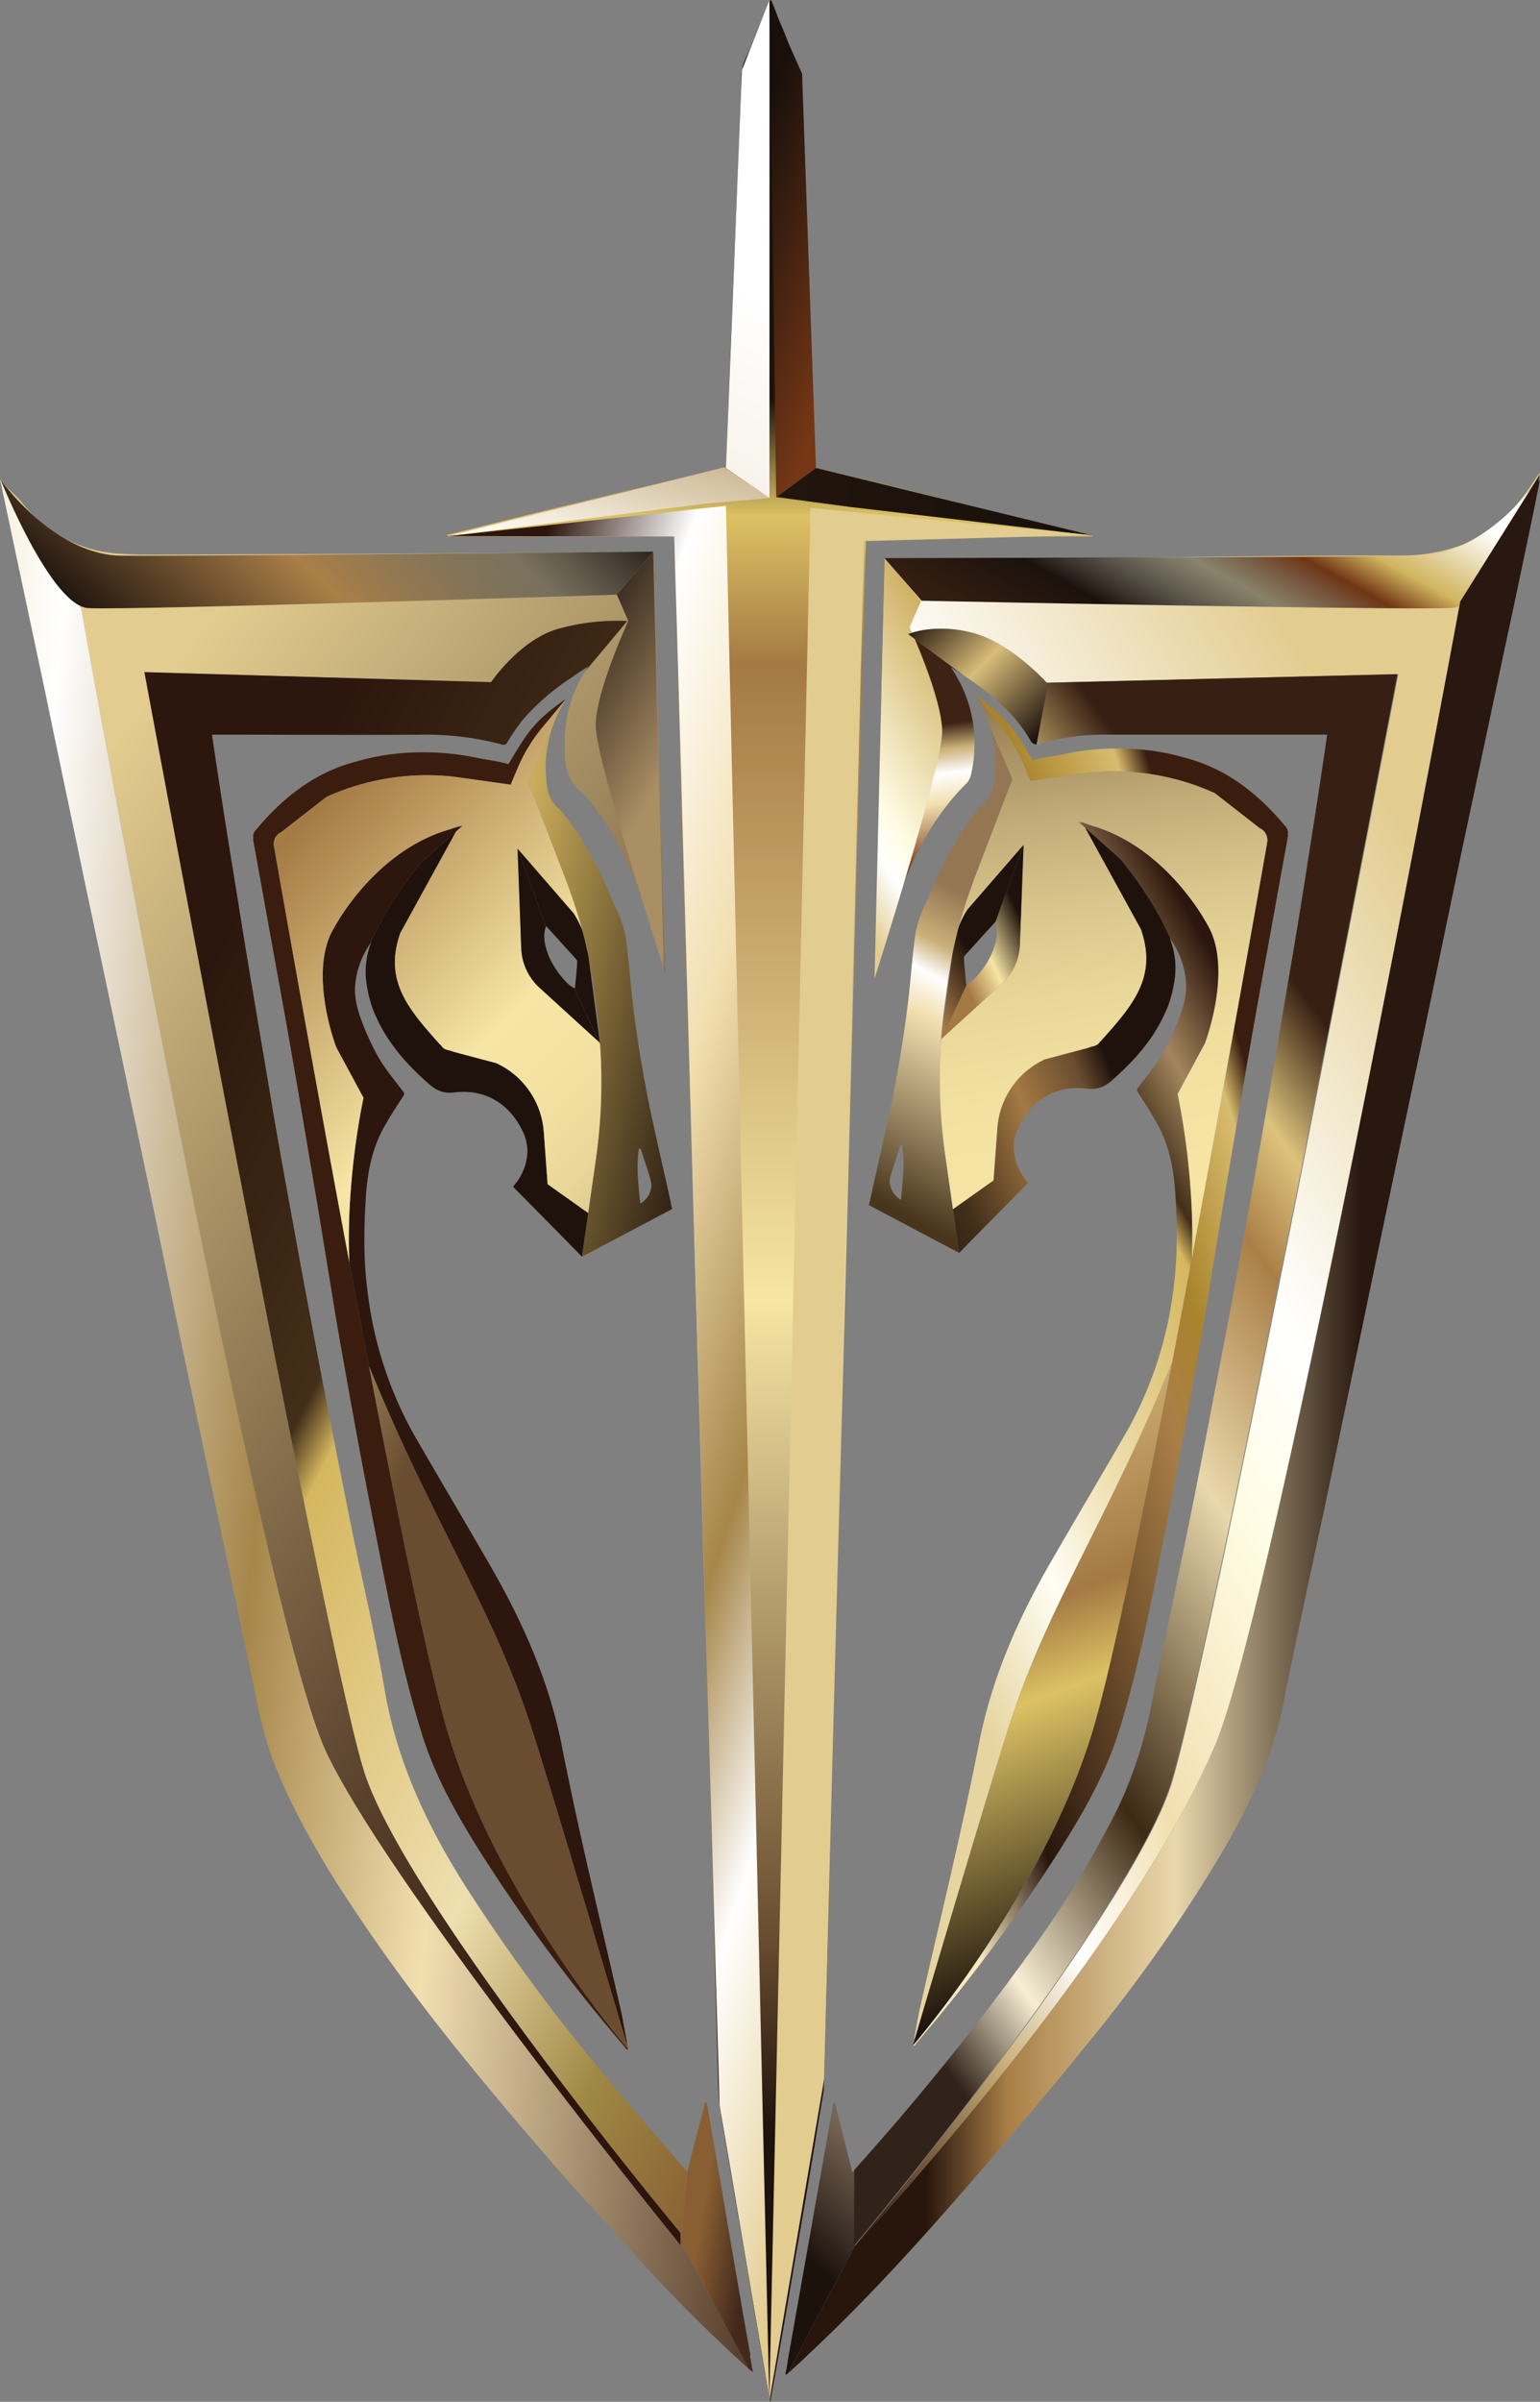 <svg id="Group_10572" data-name="Group 10572" xmlns="http://www.w3.org/2000/svg" xmlns:xlink="http://www.w3.org/1999/xlink" width="430.018" height="670.263" viewBox="0 0 430.018 670.263">
  <rect x="0" y="0" width="430.018" height="670.263" fill="#808080" stroke="none"/>
  <defs>
    <linearGradient id="linear-gradient" x1="0.501" y1="0.701" x2="0.486" y2="0.281" gradientUnits="objectBoundingBox">
      <stop offset="0.004" stop-color="#713615"/>
      <stop offset="0.451" stop-color="#f2dfb0"/>
      <stop offset="0.657" stop-color="#fff"/>
      <stop offset="0.826" stop-color="#cbb079"/>
      <stop offset="1" stop-color="#3c2314"/>
    </linearGradient>
    <linearGradient id="linear-gradient-2" x1="0.546" y1="-0.01" x2="-0.078" y2="0.943" gradientUnits="objectBoundingBox">
      <stop offset="0.027" stop-color="#e2cc8f"/>
      <stop offset="0.319" stop-color="#fff"/>
      <stop offset="0.428" stop-color="#fffce4"/>
      <stop offset="0.607" stop-color="#f2dfb0"/>
      <stop offset="0.73" stop-color="#fff"/>
      <stop offset="0.826" stop-color="#cbb079"/>
      <stop offset="1" stop-color="#2d150c"/>
    </linearGradient>
    <linearGradient id="linear-gradient-3" x1="0.466" y1="-0.007" x2="0.886" y2="0.825" gradientUnits="objectBoundingBox">
      <stop offset="0.004" stop-color="#e2cc8f"/>
      <stop offset="1" stop-color="#2d150c"/>
    </linearGradient>
    <linearGradient id="linear-gradient-4" x1="-0.334" y1="0.275" x2="1.247" y2="0.701" gradientUnits="objectBoundingBox">
      <stop offset="0.004" stop-color="#e2cc8f"/>
      <stop offset="0.215" stop-color="#fff"/>
      <stop offset="0.442" stop-color="#a6864a"/>
      <stop offset="0.61" stop-color="#f2dfb0"/>
      <stop offset="0.933" stop-color="#43291c"/>
    </linearGradient>
    <linearGradient id="linear-gradient-5" x1="0.5" y1="0.017" x2="0.5" y2="0.953" gradientUnits="objectBoundingBox">
      <stop offset="0" stop-color="#1b120c"/>
      <stop offset="0.155" stop-color="#1c120d"/>
      <stop offset="0.208" stop-color="#dcc264"/>
      <stop offset="0.275" stop-color="#a47943"/>
      <stop offset="0.561" stop-color="#f6e5a4"/>
      <stop offset="0.847" stop-color="#6a4d30"/>
      <stop offset="0.935" stop-color="#1f120c"/>
    </linearGradient>
    <linearGradient id="linear-gradient-6" x1="0.515" y1="0.582" x2="0.476" y2="1.561" gradientUnits="objectBoundingBox">
      <stop offset="0.003" stop-color="#fff"/>
      <stop offset="0.882" stop-color="#eee5d5"/>
      <stop offset="0.996" stop-color="#cab58e"/>
    </linearGradient>
    <linearGradient id="linear-gradient-7" x1="0.567" y1="0.953" x2="0.349" y2="0.121" gradientUnits="objectBoundingBox">
      <stop offset="0" stop-color="#753716"/>
      <stop offset="1" stop-color="#1a100b"/>
    </linearGradient>
    <linearGradient id="linear-gradient-8" x1="0.097" y1="0.912" x2="1.062" y2="0.114" gradientUnits="objectBoundingBox">
      <stop offset="0.003" stop-color="#fffbf4"/>
      <stop offset="0.996" stop-color="#cab58e"/>
    </linearGradient>
    <linearGradient id="linear-gradient-9" y1="0.5" x2="1" y2="0.5" gradientUnits="objectBoundingBox">
      <stop offset="0" stop-color="#22150d"/>
      <stop offset="1" stop-color="#17100b"/>
    </linearGradient>
    <linearGradient id="linear-gradient-10" x1="0.924" y1="0.999" x2="0.413" y2="-0.031" gradientUnits="objectBoundingBox">
      <stop offset="0.004" stop-color="#e2cc8f"/>
      <stop offset="0.215" stop-color="#fff"/>
      <stop offset="0.379" stop-color="#a6864a"/>
      <stop offset="0.61" stop-color="#f2dfb0"/>
      <stop offset="0.826" stop-color="#fff"/>
      <stop offset="1" stop-color="#2d150c"/>
    </linearGradient>
    <linearGradient id="linear-gradient-11" x1="-3.619" y1="0.999" x2="-4.125" y2="-0.019" gradientUnits="objectBoundingBox">
      <stop offset="0.004" stop-color="#e2cc8f"/>
      <stop offset="0.216" stop-color="#fff"/>
      <stop offset="0.345" stop-color="#fffce4"/>
      <stop offset="0.451" stop-color="#f2dfb0"/>
      <stop offset="0.657" stop-color="#fff"/>
      <stop offset="0.826" stop-color="#cbb079"/>
      <stop offset="1" stop-color="#2d150c"/>
    </linearGradient>
    <linearGradient id="linear-gradient-12" x1="0.001" y1="0.549" x2="1.436" y2="0.238" gradientUnits="objectBoundingBox">
      <stop offset="0" stop-color="#1a100c"/>
      <stop offset="0.293" stop-color="#aa7f47"/>
      <stop offset="0.516" stop-color="#4d4e4e" stop-opacity="0.6"/>
      <stop offset="0.69" stop-color="#1e130e"/>
    </linearGradient>
    <linearGradient id="linear-gradient-13" x1="0.653" y1="1.057" x2="0.317" y2="-0.176" gradientUnits="objectBoundingBox">
      <stop offset="0.316" stop-color="#aa8f65"/>
      <stop offset="0.851" stop-color="#31231a"/>
    </linearGradient>
    <linearGradient id="linear-gradient-14" x1="0.378" y1="1.009" x2="0.617" y2="0.039" gradientUnits="objectBoundingBox">
      <stop offset="0.004" stop-color="#e2cc8f"/>
      <stop offset="0.216" stop-color="#fff"/>
      <stop offset="0.345" stop-color="#fffce4"/>
      <stop offset="1" stop-color="#cbab5a"/>
    </linearGradient>
    <linearGradient id="linear-gradient-15" x1="0.45" y1="0.965" x2="0.671" y2="0.042" gradientUnits="objectBoundingBox">
      <stop offset="0.369" stop-color="#1b120c"/>
      <stop offset="1" stop-color="#776455"/>
    </linearGradient>
    <linearGradient id="linear-gradient-16" x1="1.164" y1="0.849" x2="0.342" y2="0.361" gradientUnits="objectBoundingBox">
      <stop offset="0.369" stop-color="#43291c"/>
      <stop offset="1" stop-color="#885e32"/>
    </linearGradient>
    <linearGradient id="linear-gradient-17" x1="1.108" y1="1.052" x2="0.418" y2="0.012" gradientUnits="objectBoundingBox">
      <stop offset="0" stop-color="#7c4929"/>
      <stop offset="0.225" stop-color="#9f8844"/>
      <stop offset="0.405" stop-color="#efdfb0"/>
      <stop offset="0.699" stop-color="#d5b75f"/>
      <stop offset="0.739" stop-color="#432f19"/>
      <stop offset="1" stop-color="#2d160d"/>
    </linearGradient>
    <linearGradient id="linear-gradient-18" x1="-0.044" y1="0.857" x2="0.992" y2="0.477" gradientUnits="objectBoundingBox">
      <stop offset="0" stop-color="#3e2313"/>
      <stop offset="0.293" stop-color="#1c120d"/>
      <stop offset="0.516" stop-color="#4d4e4e" stop-opacity="0.6"/>
      <stop offset="0.662" stop-color="#703515"/>
      <stop offset="0.759" stop-color="#d1b45e"/>
      <stop offset="0.971" stop-color="#fff"/>
    </linearGradient>
    <linearGradient id="linear-gradient-19" y1="0.5" x2="1" y2="0.5" gradientUnits="objectBoundingBox">
      <stop offset="0.182" stop-color="#28160c"/>
      <stop offset="0.293" stop-color="#aa7f47"/>
      <stop offset="0.516" stop-color="#e9d8ac"/>
      <stop offset="0.764" stop-color="#281810"/>
    </linearGradient>
    <linearGradient id="linear-gradient-20" x1="0.626" y1="0.103" x2="0.23" y2="0.921" gradientUnits="objectBoundingBox">
      <stop offset="0" stop-color="#372013"/>
      <stop offset="0.113" stop-color="#ddc37d"/>
      <stop offset="0.206" stop-color="#aa7f47"/>
      <stop offset="0.401" stop-color="#e9d8ac"/>
      <stop offset="0.676" stop-color="#3d2a15"/>
      <stop offset="0.881" stop-color="#f7eed3"/>
      <stop offset="1" stop-color="#31231a"/>
    </linearGradient>
    <linearGradient id="linear-gradient-21" x1="1.066" y1="0.791" x2="0.005" y2="-0.051" gradientUnits="objectBoundingBox">
      <stop offset="0.004" stop-color="#1c100d"/>
      <stop offset="0.54" stop-color="#d8bd79"/>
      <stop offset="1" stop-color="#24160e"/>
    </linearGradient>
    <linearGradient id="linear-gradient-22" x1="0.593" y1="0.924" x2="1.044" y2="-0.023" gradientUnits="objectBoundingBox">
      <stop offset="0" stop-color="#f5e8bf"/>
      <stop offset="0.182" stop-color="#28160c"/>
      <stop offset="0.657" stop-color="#aa7f47"/>
      <stop offset="0.764" stop-color="#a9842c"/>
      <stop offset="0.943" stop-color="#d8bc6f"/>
      <stop offset="1" stop-color="#3a1d0e"/>
    </linearGradient>
    <linearGradient id="linear-gradient-23" x1="0.009" y1="0.794" x2="0.64" y2="0.058" xlink:href="#linear-gradient-22"/>
    <linearGradient id="linear-gradient-24" x1="0.393" y1="0.816" x2="0.763" y2="0.019" gradientUnits="objectBoundingBox">
      <stop offset="0" stop-color="#e7d5a1"/>
      <stop offset="0.225" stop-color="#fffef4"/>
      <stop offset="0.405" stop-color="#efdfb0"/>
      <stop offset="0.699" stop-color="#d5b75f"/>
      <stop offset="0.739" stop-color="#432f19"/>
      <stop offset="0.852" stop-color="#a3865d"/>
      <stop offset="1" stop-color="#2d160d"/>
    </linearGradient>
    <linearGradient id="linear-gradient-25" x1="0.434" y1="0.973" x2="0.529" y2="0.299" gradientUnits="objectBoundingBox">
      <stop offset="0.027" stop-color="#49351c"/>
      <stop offset="0.607" stop-color="#f2dfb0"/>
      <stop offset="0.73" stop-color="#fff"/>
      <stop offset="0.826" stop-color="#cbb079"/>
      <stop offset="1" stop-color="#947653"/>
    </linearGradient>
    <linearGradient id="linear-gradient-26" x1="-0.23" y1="1.025" x2="0.779" y2="0.217" gradientUnits="objectBoundingBox">
      <stop offset="0" stop-color="#1b120c"/>
      <stop offset="0.241" stop-color="#422f19"/>
      <stop offset="0.51" stop-color="#a47943"/>
      <stop offset="0.695" stop-color="#6a4d30"/>
      <stop offset="0.79" stop-color="#1f120c"/>
    </linearGradient>
    <linearGradient id="linear-gradient-27" x1="0.556" y1="0.909" x2="0.279" y2="-1.105" gradientUnits="objectBoundingBox">
      <stop offset="0" stop-color="#1b120c"/>
      <stop offset="0.208" stop-color="#dcc264"/>
      <stop offset="0.275" stop-color="#a47943"/>
      <stop offset="0.561" stop-color="#f6e5a4"/>
      <stop offset="0.9" stop-color="#6a4d30"/>
    </linearGradient>
    <linearGradient id="linear-gradient-28" x1="0.662" y1="2.277" x2="0.442" y2="-0.165" gradientUnits="objectBoundingBox">
      <stop offset="0" stop-color="#1b120c"/>
      <stop offset="0.208" stop-color="#dcc264"/>
      <stop offset="0.275" stop-color="#a47943"/>
      <stop offset="0.561" stop-color="#f6e5a4"/>
      <stop offset="0.647" stop-color="#f2e1a1"/>
      <stop offset="0.718" stop-color="#e9d799"/>
      <stop offset="0.783" stop-color="#d9c68c"/>
      <stop offset="0.846" stop-color="#c3ad79"/>
      <stop offset="0.906" stop-color="#a68e61"/>
      <stop offset="0.964" stop-color="#836844"/>
      <stop offset="1" stop-color="#6a4d30"/>
    </linearGradient>
    <linearGradient id="linear-gradient-29" x1="0.22" y1="1.068" x2="0.939" y2="0.26" gradientUnits="objectBoundingBox">
      <stop offset="0.275" stop-color="#a47943"/>
      <stop offset="0.561" stop-color="#f6e5a4"/>
      <stop offset="0.935" stop-color="#1f120c"/>
    </linearGradient>
    <linearGradient id="linear-gradient-30" x1="0.1" y1="0.978" x2="0.515" y2="0.35" gradientUnits="objectBoundingBox">
      <stop offset="0" stop-color="#a47943"/>
      <stop offset="0.659" stop-color="#1f120c"/>
    </linearGradient>
    <linearGradient id="linear-gradient-31" x1="-2.213" y1="0.678" x2="-1.582" y2="-0.057" gradientUnits="objectBoundingBox">
      <stop offset="0" stop-color="#f5e8bf"/>
      <stop offset="0.182" stop-color="#28160c"/>
      <stop offset="0.657" stop-color="#aa7f47"/>
      <stop offset="0.764" stop-color="#a9842c"/>
      <stop offset="0.812" stop-color="#d8bc6f"/>
      <stop offset="0.875" stop-color="#3a1d0e"/>
    </linearGradient>
    <linearGradient id="linear-gradient-32" x1="-2.717" y1="0.885" x2="-2.346" y2="0.089" gradientUnits="objectBoundingBox">
      <stop offset="0" stop-color="#1f130e"/>
      <stop offset="0.326" stop-color="#cfb15d"/>
      <stop offset="0.438" stop-color="#5c402d"/>
      <stop offset="0.708" stop-color="#1f140e"/>
      <stop offset="0.739" stop-color="#432f19"/>
      <stop offset="0.766" stop-color="#a3865d"/>
      <stop offset="0.942" stop-color="#2d160d"/>
    </linearGradient>
    <linearGradient id="linear-gradient-33" x1="-0.1" y1="0.204" x2="1.032" y2="1.092" gradientUnits="objectBoundingBox">
      <stop offset="0" stop-color="#cfb15d"/>
      <stop offset="0.876" stop-color="#352616"/>
    </linearGradient>
    <linearGradient id="linear-gradient-34" x1="-4.467" y1="1.025" x2="-3.458" y2="0.217" gradientUnits="objectBoundingBox">
      <stop offset="0" stop-color="#1b120c"/>
      <stop offset="0.221" stop-color="#422f19"/>
      <stop offset="0.343" stop-color="#fff"/>
      <stop offset="0.57" stop-color="#a47943"/>
      <stop offset="0.695" stop-color="#6a4d30"/>
      <stop offset="0.79" stop-color="#1f120c"/>
    </linearGradient>
    <linearGradient id="linear-gradient-35" x1="-1.182" y1="-1.232" x2="0.267" y2="0.321" xlink:href="#linear-gradient-27"/>
    <linearGradient id="linear-gradient-36" x1="-0.01" y1="-0.439" x2="1.136" y2="1.442" xlink:href="#linear-gradient-28"/>
    <linearGradient id="linear-gradient-37" x1="-13.338" y1="1.068" x2="-12.619" y2="0.26" gradientUnits="objectBoundingBox">
      <stop offset="0" stop-color="#f6e5a4"/>
      <stop offset="0.304" stop-color="#e4d398"/>
      <stop offset="0.935" stop-color="#1f120c"/>
    </linearGradient>
    <linearGradient id="linear-gradient-38" x1="-13.341" y1="0.978" x2="-12.926" y2="0.35" xlink:href="#linear-gradient-30"/>
  </defs>
  <path id="Path_19643" data-name="Path 19643" d="M738.475,251.787c-.644,25.81-1.678,51.889-2.372,77.911l-.4-.318c-.006.223-.019.444-.019.666a173.247,173.247,0,0,1,8.91-27.658c4.137-9.6,9.3-18.564,16.922-26.04a5.6,5.6,0,0,0,1.163-2.491,35.363,35.363,0,0,0,.918-8.535,36.486,36.486,0,0,0-5.564-19.6c-.328-.571-.653-1.112-1-1.668q1.823,1.152,3.612,2.338h0l-15.569-11.553s.17-.071.466-.176l-1.747-1.343S741.978,241.089,738.475,251.787Z" transform="translate(-491.497 -57.881)" fill="url(#linear-gradient)"/>
  <path id="Path_19644" data-name="Path 19644" d="M919.126,203.528c-5.038,6.791-10.848,12.7-19.243,15.466a47.416,47.416,0,0,1-15.625,2.64c-47.524,0-92.889,1.1-140.282,1.1h-4.264c-.339,12.784-.659,25.431-.973,38.029,3.5-10.7,6.157-18.717,6.157-18.717l1.747,1.343c1.748-.624,8.449-2.6,17.64-.143,10.743,2.872,20.591,13.887,20.591,13.887l98.166-2.394S831,527.686,819.831,564.079s-88.523,129.284-88.523,129.284,74.637-79.482,100.444-139.349c17.022-39.487,68.595-319.569,68.595-319.569l22.148-35.326c.037-.208.083-.409.118-.619C921.322,200.133,920.288,201.892,919.126,203.528Z" transform="translate(-492.594 -66.599)" fill="url(#linear-gradient-2)"/>
  <path id="Path_19645" data-name="Path 19645" d="M730.4,689.344S653.051,596.453,641.88,560.06,580.7,253.8,580.7,253.8l96.8,2.8s8.181-12.053,18.924-14.927a60.924,60.924,0,0,1,19.106-2.133l-11.658,13.913a36.513,36.513,0,0,0-5.814,20.511q-.011.64,0,1.272c0,.869.024,1.728.088,2.572.28,3.637,1.337,6.985,4.69,9.512.259.124.383.37.645.623,6.972,7.975,11.623,17.193,15.368,26.787a182.846,182.846,0,0,1,7.232,23.421l-.019-.661.019.074c-.455-16.826-1.109-40.433-1.706-61.754-.468-17.06-.934-34.174-1.4-51.629h-.057l-.14-4.011s-95.749.845-142.625.845c-2.066,0-4.131-.126-6.2-.253a37.112,37.112,0,0,1-27.51-14.343c-2.181-2.62-3.932-3.595-5.984-6.451.014.022.034.051.058.09L563.056,236s50.035,280.78,68.594,319.569c16.994,35.518,87.075,122.816,98.774,137.286Z" transform="translate(-540.374 -66.232)" fill="url(#linear-gradient-3)"/>
  <path id="Path_19646" data-name="Path 19646" d="M540.392,199.879l.094.448.051-.248Z" transform="translate(-540.392 -66.254)" fill="#c3701f" style="isolation: isolate"/>
  <path id="Path_19647" data-name="Path 19647" d="M631.648,555.553c-18.559-38.789-68.594-319.569-68.594-319.569l-22.537-35.945-.051.248q.338,1.645.681,3.288c4,18.815,8.007,37.753,12.01,56.566,3.487,16.942,7.1,33.88,10.591,50.828q6.716,31.582,13.3,63.163,2.978,14.059,5.929,28.147,5.253,25.505,10.6,50.93l17.042,80.721c1.807,8.8,3.486,17.6,6.973,26.025,5.94,14.333,13.811,27.534,22.47,40.358,17.439,26.15,37.713,50.166,58.374,73.926,6.069,6.784,12.267,13.449,18.338,20.238a441.3,441.3,0,0,0,32.672,32.813L732.093,694.9S650.208,594.341,631.648,555.553Z" transform="translate(-540.373 -66.214)" fill="url(#linear-gradient-4)"/>
  <path id="Path_19648" data-name="Path 19648" d="M730.458,762.963l-.061.3-.053-.3v.026c-.016-.089-.074-.434-.17-1.012-.184-1.035-.366-2.046-.55-3.117-2.842-16.345-5.553-32.688-8.4-49.033-1.679-9.808-3.357-19.488-4.908-29.294-.261-1.759-.261-3.647-.393-5.407-.516-16.6-.9-33.318-1.292-49.912-.645-22.254-1.29-44.383-1.936-66.634-.516-18.105-1.034-36.084-1.55-54.188L709.3,440.53l-.086-2.977c-.515-17.691-1.033-35.508-1.55-53.2-.645-23.3-1.419-46.594-2.066-69.89-.516-16.317-.9-32.642-1.292-48.96-.263-7.6-.515-15.076-.645-22.8H640.384v-.085H640.3v-.379c2.711-.633,53.808-13.441,76.665-18.467a1.216,1.216,0,0,0,1.177-1.259c0-.041-.008-.084-.014-.125.515-13.076,1.034-26.276,1.55-39.353.645-16.47,1.42-32.813,2.066-49.283.263-6.413.516-12.824.646-19.237a11.493,11.493,0,0,1,1.29-5.407c1.809-3.77,3.616-9.063,5.423-12.835a21.252,21.252,0,0,0,.905-2.633,2.221,2.221,0,0,1,.515-.633c.131.126.394.253.394.506.9,2.012,1.55,4.15,2.453,6.161,1.29,2.892,2.841,7.3,4.132,10.32a8.927,8.927,0,0,1,.9,3.646c.645,14.083,1.162,28.289,1.679,42.372.645,16.469,1.42,32.94,2.066,49.409q.386,8.866.775,18.1c24.367,5.43,47.845,12.131,72,17.716q2.8.6,5.61,1.22v.253H757.253c-.131,3.614-.263,7.1-.388,10.591-.515,20.183-1.034,40.364-1.679,60.548q-.285,9.678-.569,19.384l-1.235,46.077v.183l-7.966,296.984-1.8,10.463c-.263,1.681-.548,3.36-.815,5.039-1.679,10.058-3.357,20.111-5.165,30.174-1.678,9.933-3.357,19.985-5.165,29.924-.513,2.89-1.024,5.858-1.6,8.843l-.4,2.347Z" transform="translate(-515.379 -93.01)" fill="url(#linear-gradient-5)"/>
  <path id="Path_19649" data-name="Path 19649" d="M540.434,199.934s.012.015.035.046Z" transform="translate(-540.382 -66.24)" fill="#c3701f" style="isolation: isolate"/>
  <path id="Path_19650" data-name="Path 19650" d="M714.674,93.01l-.01,138.971-12.158-8.34,4.469-111.083Z" transform="translate(-499.805 -93.01)" fill="url(#linear-gradient-6)"/>
  <path id="Path_19651" data-name="Path 19651" d="M712.238,93.218l1.869,138.452,11.109-8.094-3.879-110.067Z" transform="translate(-497.368 -92.958)" fill="url(#linear-gradient-7)"/>
  <path id="Path_19652" data-name="Path 19652" d="M640.367,216.509l77.2-19.2,12.651,8.566-17.971,1.6Z" transform="translate(-515.362 -66.899)" fill="url(#linear-gradient-8)"/>
  <path id="Path_19653" data-name="Path 19653" d="M802.149,216.312l-77.308-18.838-11.109,8.094,20.106,2.7Z" transform="translate(-496.994 -66.856)" fill="url(#linear-gradient-9)" style="isolation: isolate"/>
  <path id="Path_19654" data-name="Path 19654" d="M640.367,214.355l63.273.085L716.3,652.269l13.854,81.444L718.064,205.906Z" transform="translate(-515.362 -64.745)" fill="url(#linear-gradient-10)"/>
  <path id="Path_19655" data-name="Path 19655" d="M801.973,213.948,738.7,215.619,727.508,644.8l-15.325,90.09,11.5-528.525Z" transform="translate(-497.382 -64.629)" fill="url(#linear-gradient-11)"/>
  <path id="Path_19656" data-name="Path 19656" d="M540.508,200.039s14.1,35.275,24.5,35.878c11.395.66,147.605-3.756,147.605-3.756l10.159-12.011s-144.213,1.455-149.775,1.1C554.478,220.084,540.508,200.039,540.508,200.039Z" transform="translate(-540.363 -66.214)" fill="url(#linear-gradient-12)"/>
  <path id="Path_19657" data-name="Path 19657" d="M716.318,620.051h0Z" transform="translate(-496.347 38.941)" fill="#c3701f" style="isolation: isolate"/>
  <path id="Path_19658" data-name="Path 19658" d="M679.332,228.134l3.192,7.343s-9.1,19.668-9.1,29.21,19.017,67.648,19.017,67.648l-2.951-116.212Z" transform="translate(-507.086 -62.187)" fill="url(#linear-gradient-13)"/>
  <path id="Path_19659" data-name="Path 19659" d="M748.684,229.539l-3.192,7.342s9.1,19.669,9.1,29.211-18.9,68.876-18.9,68.876l2.838-117.442Z" transform="translate(-491.498 -61.836)" fill="url(#linear-gradient-14)"/>
  <path id="Path_19660" data-name="Path 19660" d="M716.318,620.051h0Z" transform="translate(-496.347 38.941)" fill="none"/>
  <path id="Path_19661" data-name="Path 19661" d="M735.257,581.05a4.814,4.814,0,0,1-.775.621c-1.679-6.6-3.228-12.955-4.908-19.309h-.388L716.4,634.5h.048q-.321,1.814-.653,3.625c.252,0,.384,0,.515-.126l18.88-35.729V599.88Z" transform="translate(-496.477 24.498)" fill="url(#linear-gradient-15)"/>
  <path id="Path_19662" data-name="Path 19662" d="M711.729,632.741l.164.119c-4.389-24.3-7.966-46.546-12.229-70.59h-.394c-1.678,6.353-3.356,12.706-5.034,19.433L692.4,602.166c1.069,1.323,1.659,2.047,1.659,2.047L711.412,636.6h0a12.03,12.03,0,0,0,1.168.888Q712.152,635.113,711.729,632.741Z" transform="translate(-502.336 24.475)" fill="url(#linear-gradient-16)"/>
  <path id="Path_19663" data-name="Path 19663" d="M692.387,594.3l.011-.123-.012-.015Z" transform="translate(-502.338 32.461)" fill="#4d4e4e" opacity="0.59"/>
  <path id="Path_19664" data-name="Path 19664" d="M722.925,663.009c-7.1-8.349-14.462-16.7-21.436-25.171a515.417,515.417,0,0,1-38.611-52.2c-10.977-17.194-19.628-35.258-23.115-55.565-2.582-15.2-6.2-30.274-9.3-45.347-2.843-14.2-5.688-28.4-8.4-42.607s-5.419-28.528-8-42.856q-.463-2.5-.919-4.99c-1.629-8.974-3.243-17.871-4.766-26.772-1.679-10.312-3.487-20.492-5.167-30.8-1.679-9.682-3.227-19.363-4.778-29.043-1.679-10.313-3.357-20.62-4.908-30.929-.713-4.4-1.317-8.793-2.012-13.384h1.764c19.112,0,38.095.126,57.208,0a81.605,81.605,0,0,1,21.953,2.741,1.155,1.155,0,0,0,1.55-.621,66.932,66.932,0,0,1,4.263-6.229A64.385,64.385,0,0,1,691.943,247.4c1.494-1.108,3.088-2.117,4.7-3.116-.255.43-.524.862-.82,1.264l11.658-13.913a60.924,60.924,0,0,0-19.106,2.133c-10.743,2.873-18.924,14.927-18.924,14.927l-96.8-2.8s50,269.866,61.177,306.26,88.523,129.284,88.523,129.284l.02,3.513.011.015,1.841-20.463A8.737,8.737,0,0,0,722.925,663.009Z" transform="translate(-532.317 -58.325)" fill="url(#linear-gradient-17)"/>
  <path id="Path_19665" data-name="Path 19665" d="M734.457,573.091" transform="translate(-491.805 27.184)" fill="#4d4e4e"/>
  <path id="Path_19666" data-name="Path 19666" d="M920.779,199.744s-13.742,35.442-24.18,36.171c-11.439.8-148.332-1.981-148.332-1.981l-10.351-11.89s144.9-.278,150.48-.7C906.983,219.955,920.779,199.744,920.779,199.744Z" transform="translate(-490.939 -66.288)" fill="url(#linear-gradient-18)"/>
  <path id="Path_19667" data-name="Path 19667" d="M769.616,672.985c10.458-12.071,20.79-24.267,30.734-36.587a429.185,429.185,0,0,0,37.45-53.307c7.623-13.071,13.952-26.4,16.922-41.233C858.469,523,862.6,504.268,866.6,485.533c4.519-21.878,9.168-43.874,13.688-65.757q1.742-8.273,3.462-16.527c2.932-13.933,5.837-27.839,8.806-41.81,4.135-19.559,8.136-39.244,12.267-58.8,3.876-18.188,7.75-36.5,11.625-54.815,2.968-13.706,5.81-27.285,8.651-40.988.388-2.243.9-4.361,1.29-6.6-.16.2-.316.4-.468.606.124-.611.238-1.225.35-1.842L904.128,234.32S852.555,514.4,835.533,553.889c-25.807,59.867-100.444,139.349-100.444,139.349l-18.88,35.729c1.937-1.762,4.464-4.059,6.272-5.818C739.267,707.434,754.634,690.334,769.616,672.985Z" transform="translate(-496.374 -66.476)" fill="url(#linear-gradient-19)"/>
  <path id="Path_19668" data-name="Path 19668" d="M784.7,245.868c.118.606.193,1.01.193,1.01l-3.065,16.258-.823-.233a2.084,2.084,0,0,0,1.826.066,61.668,61.668,0,0,1,17.174-2.617h63.229c-1.4,9.572-2.81,19.023-4.344,28.6-1.679,10.809-3.357,21.5-5.165,32.184-2.708,15.717-5.292,31.433-8,47.022-1.367,7.817-2.736,15.591-4.14,23.376q-1.073,5.9-2.186,11.843c-2.2,12.334-4.52,24.792-6.973,37.125-2.842,14.951-5.683,29.9-8.782,44.851-3.1,15.073-6.328,30.273-9.427,45.347a118.921,118.921,0,0,1-9.815,30.024,289.313,289.313,0,0,1-22.857,37.623,721.032,721.032,0,0,1-50.365,62.542l-.064,18.831V682.1s77.351-92.889,88.523-129.284,63.21-309.345,63.21-309.345Z" transform="translate(-492.642 -55.339)" fill="url(#linear-gradient-20)"/>
  <path id="Path_19669" data-name="Path 19669" d="M782.11,249.42s-.075-.4-.193-1.01h-.02s-9.848-11.014-20.591-13.887-18.106.319-18.106.319L758.769,246.4h0c7.346,4.883,14.1,10.349,18.565,18.118l.021.045a1.966,1.966,0,0,0,.865.887l.823.233Z" transform="translate(-489.617 -57.881)" fill="url(#linear-gradient-21)"/>
  <path id="Path_19670" data-name="Path 19670" d="M741.58,360.788h0Z" transform="translate(-490.022 -25.968)" fill="none"/>
  <path id="Path_19671" data-name="Path 19671" d="M742.593,348.543h-.516c-.9,2.99-2.066,5.98-2.841,9.1a4.139,4.139,0,0,0-.156,1.112,6.268,6.268,0,0,0,3.127,5.1c.343-3.415.741-6.83.745-10.252A33.755,33.755,0,0,0,742.593,348.543Z" transform="translate(-490.648 -29.034)" fill="none"/>
  <path id="Path_19672" data-name="Path 19672" d="M741.58,360.788h0Z" transform="translate(-490.022 -25.968)" fill="none"/>
  <path id="Path_19673" data-name="Path 19673" d="M742.593,348.543h-.516c-.9,2.99-2.066,5.98-2.841,9.1a4.139,4.139,0,0,0-.156,1.112,6.268,6.268,0,0,0,3.127,5.1c.343-3.415.741-6.83.745-10.252A33.755,33.755,0,0,0,742.593,348.543Z" transform="translate(-490.648 -29.034)" fill="none"/>
  <path id="Path_19674" data-name="Path 19674" d="M759.1,249.785l2.835,6.562A35.577,35.577,0,0,0,759.1,249.785Z" transform="translate(-485.634 -53.759)" fill="none"/>
  <path id="Path_19675" data-name="Path 19675" d="M741.58,360.788h0Z" transform="translate(-490.022 -25.968)" fill="url(#linear-gradient-22)"/>
  <g id="Group_10570" data-name="Group 10570" transform="translate(242.652 193.906)">
    <path id="Path_19676" data-name="Path 19676" d="M785.212,570.548c6.582-10.437,12.652-21,16.4-32.691,4.778-15.087,8.006-30.675,11.106-46.141,2.453-12.572,4.908-25.018,7.231-37.592,2.066-11.313,4.133-22.754,6.071-34.071,1.634-10.027,3.267-20.06,4.9-29.976l.131-.814c1.808-10.589,3.615-21.3,5.424-31.894,1.938-11.218,3.874-22.3,5.94-33.518,2.2-12.085,4.39-24.293,6.586-36.378a2.038,2.038,0,0,0-.076-.521l.076-.42a3.015,3.015,0,0,0-.518-1.508c-7.62-9.178-16.659-16.47-28.667-19.488a63.593,63.593,0,0,0-12.785-2.264,72.263,72.263,0,0,0-20.145,1.258c-3.487.755-5.557.821-9.173,1.833-4.991-8.254-6.807-11.842-16.158-18.272l6.691,8.057a45.472,45.472,0,0,1,6.9,11.351l1.937,4.59,15.973-2.232a67.953,67.953,0,0,1,35.505,5.663L841.1,285.3a3.651,3.651,0,0,1,2.093,3.957c-4.242,24.224-35.069,199.279-47.893,245.037-13.193,47.075-51.022,90.683-51.034,90.694h0l.549.019a6.814,6.814,0,0,1,.5-.775A467,467,0,0,0,785.212,570.548Z" transform="translate(-732.001 -248.09)" fill="url(#linear-gradient-23)"/>
    <path id="Path_19677" data-name="Path 19677" d="M818.184,352.39l7.661-14.207c3.465-9.824,6.017-24.4.533-33.253,0,0-11.067-21.284-32.033-27.385l-3.866-1.134,11.69,10.429s8.926,10.331,14.1,22.484a23.846,23.846,0,0,1,4.307,12.849,22.292,22.292,0,0,1-1.049,6.318c-.006.034-.008.068-.014.1l-.036.063c-.062.194-.113.391-.18.583a70.832,70.832,0,0,1-5.553,12.322c-2.067,3.393-4.649,6.411-6.973,9.554l.1.159-.1.126c1.808,2.866,3.745,5.73,5.423,8.721,3.874,6.727,5.03,13.952,5.424,21.427q.041.724.08,1.448c.153,2.98.243,5.95.243,8.925a112.229,112.229,0,0,1-1.1,16.162,107.277,107.277,0,0,1-12.785,38.371c-6.973,12.084-14.075,24.046-21.05,36.129-9.168,15.822-16.529,32.268-20.145,50.332-4.91,25.16-11.108,50.2-16.791,75.248-.015.058-.027.119-.043.176l-1.412,7.646.034.03c.04-.059.079-.119.114-.176-.161.694-.326,1.383-.5,2.061h0c.009-.034,22.185-75.2,27.787-92,10.535-31.605,27.086-55.69,44.592-98.624,1.846-9.592,3.69-19.318,5.5-28.971C823.152,374.919,818.184,352.39,818.184,352.39Z" transform="translate(-732.001 -241)" fill="url(#linear-gradient-24)"/>
    <path id="Path_19678" data-name="Path 19678" d="M755.589,332.9l.87-6.442a125.4,125.4,0,0,1,6.224-25.52l1.228-3.423,10.6-27.668-6.4-14.811a35.142,35.142,0,0,1,1.677,10.387q-.013.985-.078,2.024c-.258,3.646-.515,7.292-3.875,9.805-.251.128-.383.506-.645.759-6.586,7.921-10.976,17.1-14.849,26.528a31.473,31.473,0,0,0-2.842,8.046c-.9,5.909-1.29,11.945-1.936,17.853a354.92,354.92,0,0,1-6.328,36.837c-1.516,7.006-3.155,13.894-4.674,21.014l-.1.481,25.186,13.328L755.754,374.9A152.517,152.517,0,0,1,755.589,332.9Zm-12.226,54.368h0a6.268,6.268,0,0,1-3.127-5.1,4.141,4.141,0,0,1,.156-1.112c.775-3.115,1.938-6.106,2.841-9.1h.516a33.756,33.756,0,0,1,.359,5.059c0,3.422-.4,6.837-.745,10.252Z" transform="translate(-734.457 -246.352)" fill="url(#linear-gradient-25)"/>
    <path id="Path_19679" data-name="Path 19679" d="M768.5,382.626q2.794-2.81,5.563-5.644a.1.1,0,0,0,.023-.092c.036-.153-.305-.5-.539-.839a15.009,15.009,0,0,1-3.385-9,13.686,13.686,0,0,1,1.574-6.144c2.841-5.73,8.911-11.587,18.983-10.341,3.227.374,5.167-.746,7.232-2.617,5.938-5.232,11.106-11.087,14.334-18.188a29.45,29.45,0,0,0,2.506-7.876,22.759,22.759,0,0,0-1.05-13.328c.1.141.193.289.291.431-5.175-12.154-14.1-22.484-14.1-22.484l-9.842-8.78,15.588,28.359c4.528,13-1.786,20.771-10.991,30.966l-.585.606c-.673,1.138-2.072.993-3.272,1.549l-11.97,3.18a22.964,22.964,0,0,0-13.254,19.158l-1.07,14.614L753.2,384.209h0l1.746,12.2C759.432,391.788,763.978,387.219,768.5,382.626Z" transform="translate(-729.763 -240.669)" fill="url(#linear-gradient-26)"/>
    <g id="Group_10569" data-name="Group 10569" transform="translate(12.265)">
      <path id="Path_19680" data-name="Path 19680" d="M744.266,587.69c.011-.014,37.841-43.62,51.032-90.694,5.167-18.432,13.253-57.847,21.346-99.93C799.139,440,782.588,464.084,772.053,495.69,766.451,512.494,744.275,587.656,744.266,587.69Z" transform="translate(-744.266 -210.792)" fill="url(#linear-gradient-27)" style="isolation: isolate"/>
      <path id="Path_19681" data-name="Path 19681" d="M839.6,285.3l-12.539-9.78a67.953,67.953,0,0,0-35.505-5.663l-15.973,2.232-1.937-4.59a45.47,45.47,0,0,0-6.9-11.351l-6.691-8.057q.671,1.069,1.268,2.119a35.573,35.573,0,0,1,2.835,6.562l6.4,14.811-10.6,27.668-1.228,3.423q-1.791,5-3.146,10.129A26.707,26.707,0,0,1,758,308.017l15.667-18.053-1.032,27.769a15.727,15.727,0,0,1-5.126,11.044L750.89,343.917l-.253.549a152.463,152.463,0,0,0,1.159,32.176l2.143,14.989h0l11.331-8.046,1.07-14.614a22.964,22.964,0,0,1,13.254-19.158l11.97-3.18c1.2-.556,2.6-.411,3.272-1.549l.585-.606c9.205-10.2,15.518-17.966,10.991-30.966L790.824,285.15l-1.848-1.649,1.123.329-.181-.329,2.546,1.023.379.111a43.314,43.314,0,0,1,8.031,3.266c15.746,8.262,24,24.12,24,24.12,5.484,8.856,2.932,23.429-.533,33.253l-7.661,14.207a204.973,204.973,0,0,1,3.545,25.659,171.51,171.51,0,0,1,.416,20.255c2.432-12.959,4.8-25.772,7.026-37.925,4.809-26.27,8.938-49.417,11.548-64.169,1.133-6.4,1.982-11.241,2.472-14.043A3.651,3.651,0,0,0,839.6,285.3Z" transform="translate(-742.764 -248.09)" fill="url(#linear-gradient-28)" style="isolation: isolate"/>
    </g>
    <path id="Path_19682" data-name="Path 19682" d="M766.086,305.557c.056,4.8-2.811,9.963-6.541,13.639a7.785,7.785,0,0,1-1.853,1.3l-6.927,15.039,16.615-15.138a15.727,15.727,0,0,0,5.126-11.044l1.032-27.769-7.91,21.681A11.519,11.519,0,0,1,766.086,305.557Z" transform="translate(-730.374 -239.705)" fill="url(#linear-gradient-29)"/>
    <path id="Path_19683" data-name="Path 19683" d="M757.914,299.633a26.7,26.7,0,0,0-2.416,4.785q-1.009,3.8-1.776,7.653l-3.016,22.8-.113.854.214-.2,6.927-15.039c-.061.031-.115.073-.177.1h-.005c-.048-.466-.081-.915-.126-1.377-.153-1.572-.3-3.136-.429-4.683-.015-.483-.039-.99-.079-1.539a1.364,1.364,0,0,1,.358-.639l5.877-6.482,2.256-2.488c0-.126.131-.126.263-.126l7.91-21.681Z" transform="translate(-730.417 -239.705)" fill="url(#linear-gradient-30)"/>
  </g>
  <path id="Path_19684" data-name="Path 19684" d="M660.711,571.4c-6.582-10.437-12.652-21-16.4-32.689-4.778-15.088-8.006-30.676-11.106-46.142-2.453-12.572-4.908-25.018-7.231-37.592-2.066-11.313-4.132-22.754-6.071-34.071-1.633-10.027-3.267-20.06-4.9-29.976l-.131-.814c-1.807-10.589-3.615-21.3-5.424-31.894-1.938-11.218-3.874-22.3-5.939-33.518-2.2-12.085-4.391-24.293-6.587-36.378A2.044,2.044,0,0,1,597,287.8l-.076-.42a3.026,3.026,0,0,1,.518-1.508c7.62-9.178,16.659-16.47,28.667-19.488a63.51,63.51,0,0,1,12.785-2.263,72.223,72.223,0,0,1,20.146,1.257c3.486.755,5.555.821,9.171,1.833,4.991-8.254,6.807-11.841,16.159-18.272L677.68,257a45.4,45.4,0,0,0-6.9,11.35l-1.938,4.59-15.973-2.232a67.947,67.947,0,0,0-35.5,5.663l-12.54,9.78a3.652,3.652,0,0,0-2.093,3.959c4.242,24.223,35.069,199.279,47.893,245.036,13.193,47.075,51.022,90.683,51.034,90.694h0l-.549.019a6.78,6.78,0,0,0-.5-.775A466.992,466.992,0,0,1,660.711,571.4Z" transform="translate(-526.238 -53.971)" fill="url(#linear-gradient-31)"/>
  <path id="Path_19685" data-name="Path 19685" d="M623.847,353.241l-7.661-14.205c-3.465-9.825-6.017-24.4-.533-33.255,0,0,11.067-21.284,32.033-27.385l3.866-1.134-11.69,10.429s-8.926,10.331-14.1,22.484a23.857,23.857,0,0,0-4.307,12.85,22.286,22.286,0,0,0,1.049,6.317c.006.034.009.068.014.1l.036.063c.063.194.113.391.18.583a70.922,70.922,0,0,0,5.553,12.322c2.067,3.394,4.65,6.411,6.974,9.554l-.1.159.1.126c-1.809,2.866-3.746,5.73-5.424,8.721-3.874,6.727-5.03,13.952-5.424,21.427q-.041.724-.08,1.448c-.151,2.98-.243,5.95-.243,8.925a112.228,112.228,0,0,0,1.1,16.162A107.3,107.3,0,0,0,637.973,447.3c6.973,12.083,14.077,24.046,21.05,36.129,9.168,15.822,16.528,32.268,20.145,50.332,4.91,25.16,11.108,50.2,16.791,75.248.015.058.028.119.043.176l1.411,7.646-.032.03c-.041-.059-.079-.119-.115-.176.161.694.326,1.383.5,2.061h0c-.01-.033-22.186-75.2-27.788-92-10.534-31.6-27.087-55.69-44.592-98.624-1.846-9.592-3.69-19.318-5.5-28.971C618.881,375.77,623.847,353.241,623.847,353.241Z" transform="translate(-522.347 -46.88)" fill="url(#linear-gradient-32)"/>
  <path id="Path_19686" data-name="Path 19686" d="M677.217,375.754l-3.889,27.192,25.186-13.328-.1-.481c-1.519-7.12-3.16-14.008-4.675-21.014a355.215,355.215,0,0,1-6.328-36.837c-.645-5.908-1.031-11.943-1.936-17.853a31.473,31.473,0,0,0-2.842-8.046c-3.874-9.429-8.264-18.607-14.849-26.528-.263-.253-.394-.631-.645-.759-3.36-2.513-3.616-6.159-3.875-9.805q-.064-1.039-.078-2.024a35.148,35.148,0,0,1,1.677-10.387l-6.4,14.811,10.6,27.668,1.228,3.423a125.309,125.309,0,0,1,6.224,25.52l.87,6.442A152.468,152.468,0,0,1,677.217,375.754Zm12.391,12.362c-.343-3.415-.742-6.83-.745-10.252a34.089,34.089,0,0,1,.359-5.059h.516c.9,2.991,2.066,5.98,2.841,9.1a4.136,4.136,0,0,1,.156,1.113,6.264,6.264,0,0,1-3.127,5.1Z" transform="translate(-510.831 -52.232)" fill="url(#linear-gradient-33)"/>
  <path id="Path_19687" data-name="Path 19687" d="M668.893,383.477q-2.793-2.81-5.563-5.644a.1.1,0,0,1-.023-.092c-.036-.153.307-.5.539-.839a15.009,15.009,0,0,0,3.385-9,13.682,13.682,0,0,0-1.574-6.144c-2.841-5.73-8.911-11.587-18.983-10.34-3.227.374-5.165-.746-7.232-2.617-5.938-5.232-11.106-11.087-14.334-18.188a29.455,29.455,0,0,1-2.506-7.876,22.771,22.771,0,0,1,1.05-13.328c-.1.141-.193.289-.291.431,5.175-12.154,14.1-22.484,14.1-22.484l9.842-8.78-15.588,28.359c-4.526,13,1.786,20.771,10.991,30.967l.585.606c.673,1.138,2.073.993,3.272,1.549l11.97,3.18A22.964,22.964,0,0,1,671.788,362.4l1.07,14.614,11.331,8.046h0l-1.745,12.2C677.961,392.639,673.415,388.07,668.893,383.477Z" transform="translate(-519.946 -46.55)" fill="url(#linear-gradient-34)"/>
  <g id="Group_10571" data-name="Group 10571" transform="translate(76.438 194.97)">
    <path id="Path_19688" data-name="Path 19688" d="M695.18,588.541c-.013-.014-37.841-43.62-51.034-90.694-5.165-18.432-13.253-57.847-21.346-99.93,17.505,42.934,34.057,67.019,44.592,98.624C672.993,513.345,695.17,588.509,695.18,588.541Z" transform="translate(-596.198 -211.643)" fill="url(#linear-gradient-35)" style="isolation: isolate"/>
    <path id="Path_19689" data-name="Path 19689" d="M603.673,286.151l12.54-9.78a67.948,67.948,0,0,1,35.5-5.663l15.973,2.232,1.938-4.59a45.4,45.4,0,0,1,6.9-11.35l6.691-8.059q-.672,1.069-1.268,2.119a35.625,35.625,0,0,0-2.834,6.562l-6.4,14.811,10.6,27.668,1.228,3.423q1.791,5,3.146,10.129a26.709,26.709,0,0,0-2.416-4.785l-15.667-18.053,1.032,27.769a15.733,15.733,0,0,0,5.126,11.046l16.615,15.137.253.549a152.455,152.455,0,0,1-1.159,32.176l-2.143,14.989h0L678,384.434l-1.07-14.614a22.964,22.964,0,0,0-13.254-19.158l-11.97-3.18c-1.2-.556-2.6-.411-3.272-1.549l-.585-.606c-9.205-10.2-15.517-17.966-10.991-30.967L652.445,286l1.848-1.649-1.123.329.181-.329-2.546,1.023-.379.111a43.313,43.313,0,0,0-8.031,3.266c-15.746,8.262-24,24.12-24,24.12-5.484,8.856-2.932,23.429.533,33.255l7.661,14.205a204.988,204.988,0,0,0-3.545,25.659,171.484,171.484,0,0,0-.416,20.255c-2.432-12.959-4.8-25.772-7.025-37.925-4.81-26.27-8.939-49.417-11.548-64.169-1.133-6.4-1.983-11.241-2.473-14.042A3.652,3.652,0,0,1,603.673,286.151Z" transform="translate(-601.525 -248.941)" fill="url(#linear-gradient-36)" style="isolation: isolate"/>
  </g>
  <path id="Path_19690" data-name="Path 19690" d="M663.426,306.408c-.055,4.8,2.811,9.963,6.541,13.639a7.789,7.789,0,0,0,1.853,1.3l6.927,15.039-16.615-15.137a15.733,15.733,0,0,1-5.126-11.046l-1.032-27.769,7.91,21.681A11.531,11.531,0,0,0,663.426,306.408Z" transform="translate(-511.455 -45.586)" fill="url(#linear-gradient-37)"/>
  <path id="Path_19691" data-name="Path 19691" d="M671.641,300.484a26.7,26.7,0,0,1,2.416,4.785q1.009,3.8,1.776,7.653l3.016,22.8.112.853-.214-.2-6.927-15.039c.061.031.115.073.178.1H672c.047-.466.081-.915.126-1.377.153-1.572.3-3.136.429-4.683.015-.483.039-.99.079-1.539a1.341,1.341,0,0,0-.358-.638l-5.877-6.483-2.256-2.488c0-.126-.131-.126-.263-.126l-7.91-21.681Z" transform="translate(-511.455 -45.586)" fill="url(#linear-gradient-38)"/>
</svg>
